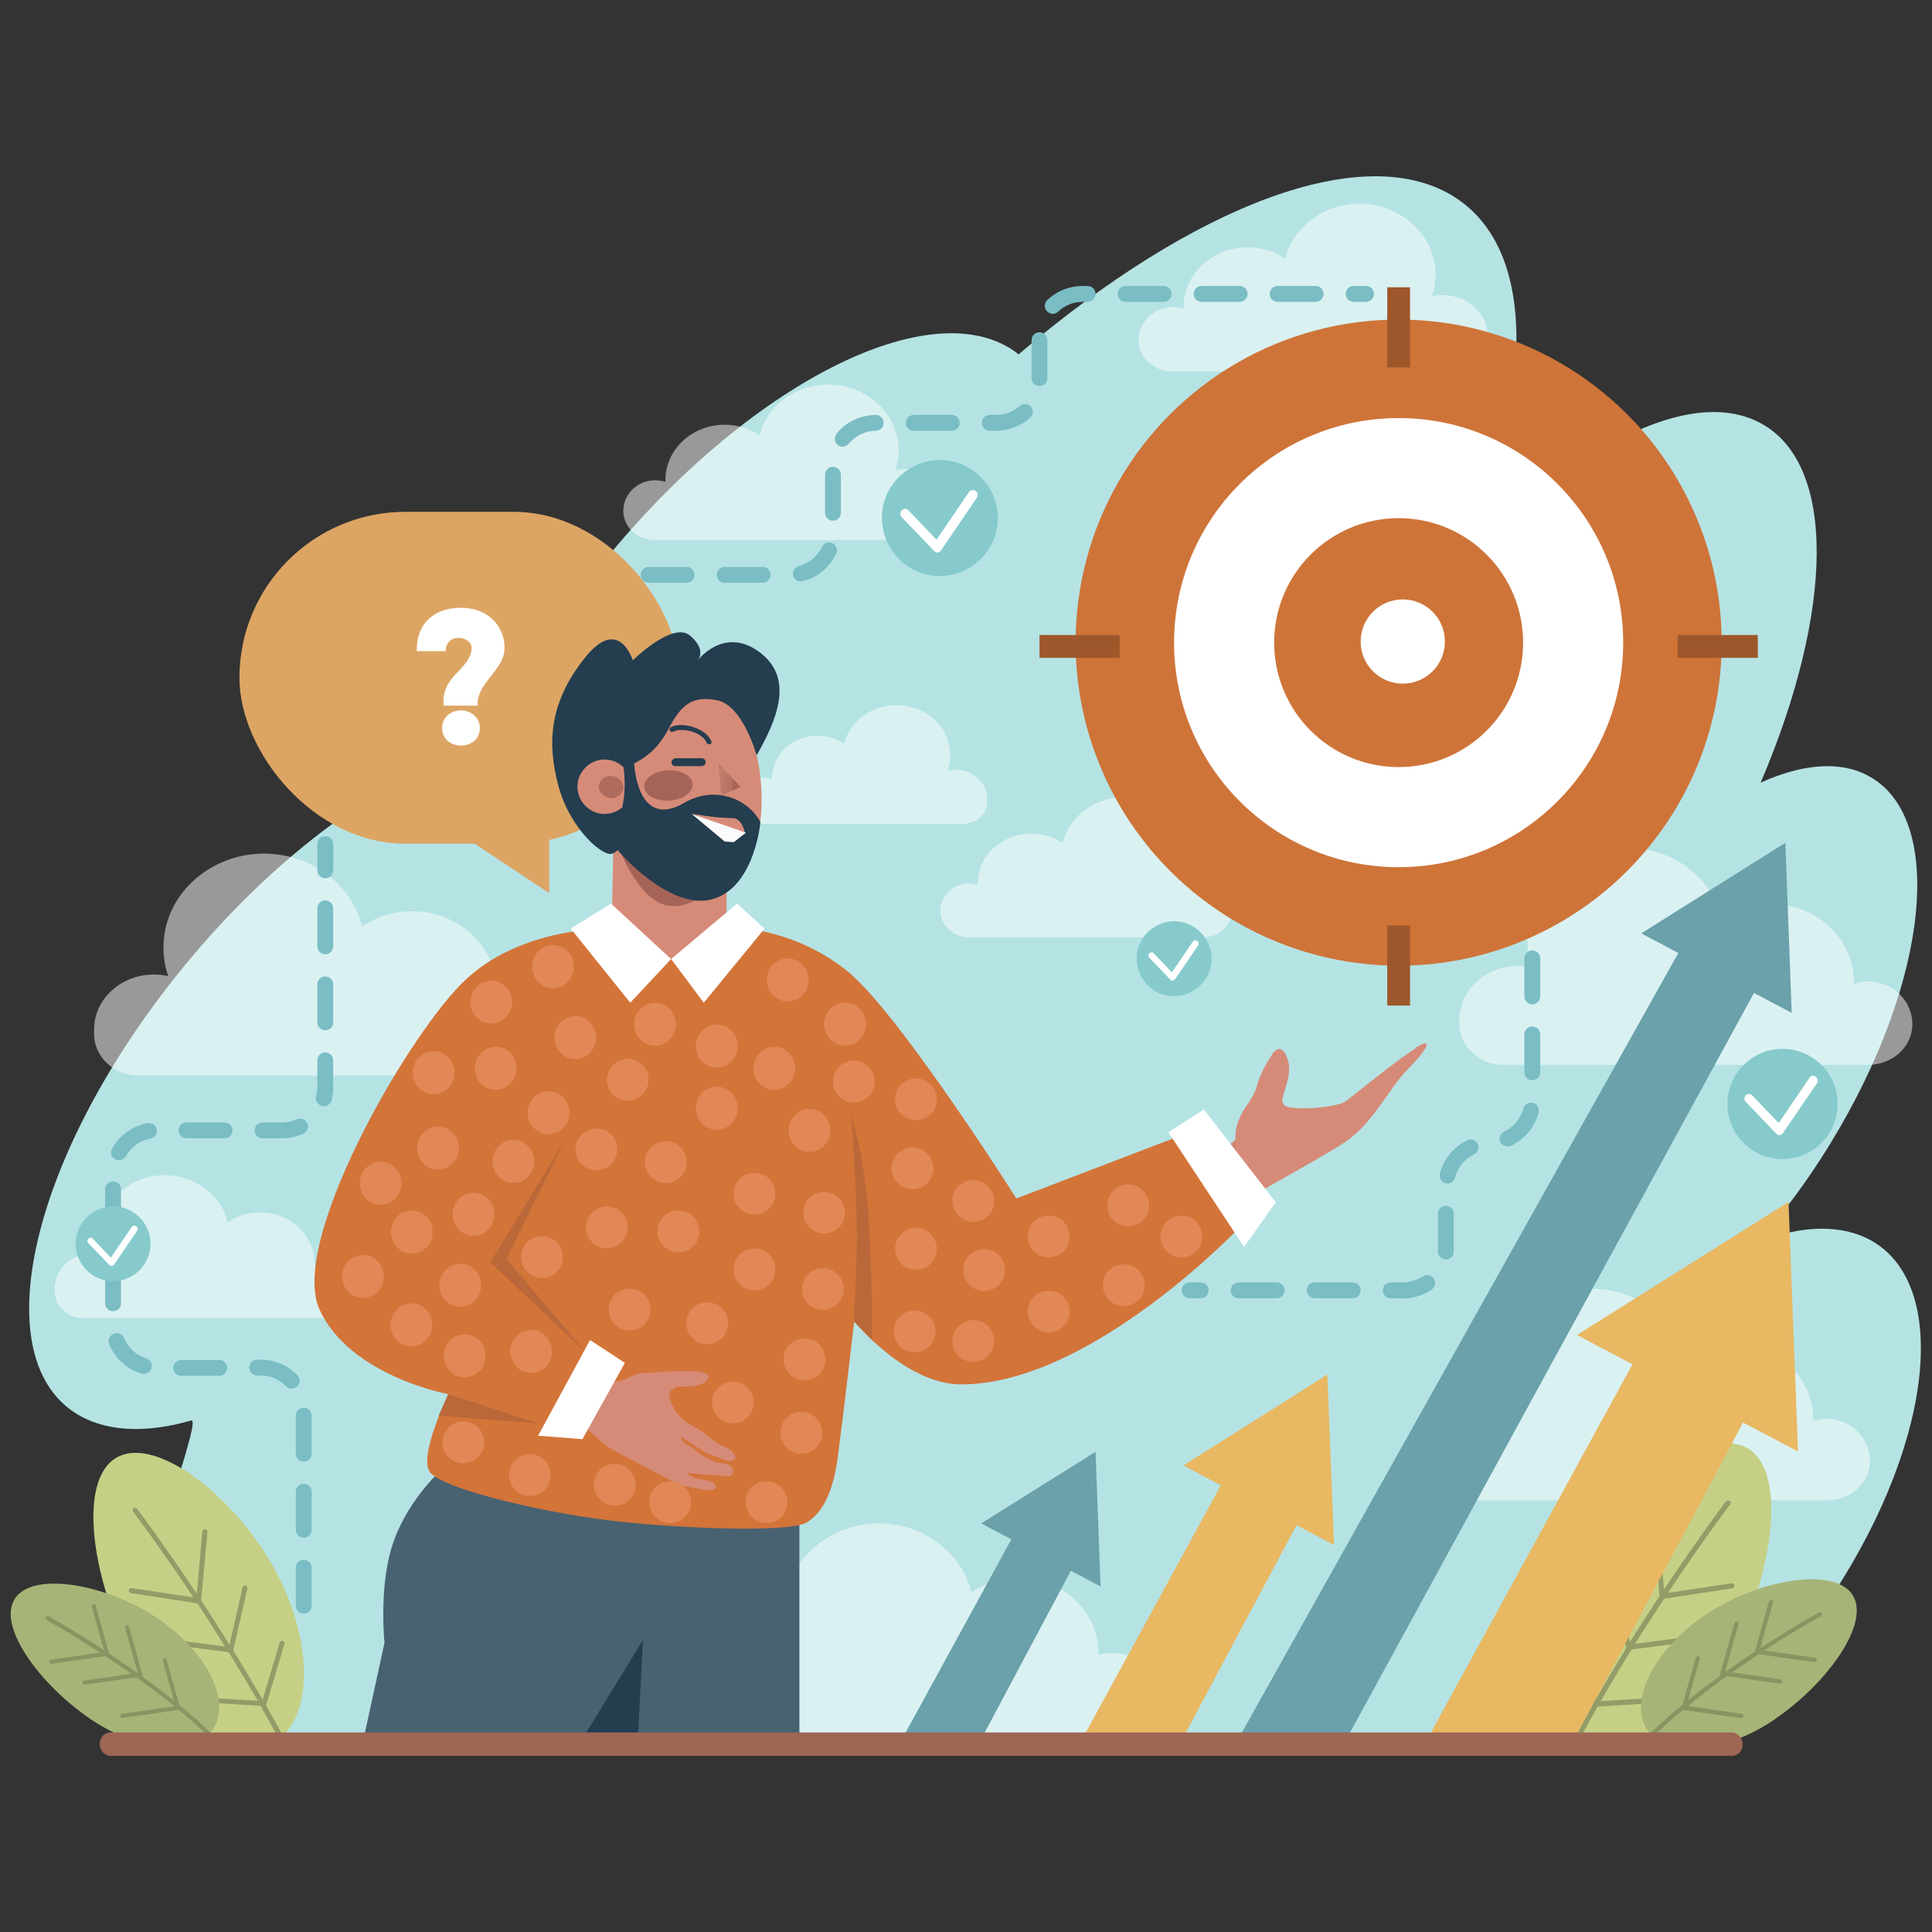 <svg xmlns="http://www.w3.org/2000/svg" xmlns:xlink="http://www.w3.org/1999/xlink" id="Calque_1" version="1.1" viewBox="0 0 610 610"><rect x="0" y="0" width="610" height="610" fill="#333333" stroke="none"/><defs><style> .st0 { fill: #793f39; } .st1 { fill: #7c423b; } .st2 { fill: #9e6654; } .st3 { fill: #854c42; } .st4 { fill: #8b5246; } .st5 { fill: #7f453d; } .st6 { opacity: .1; } .st7 { fill: #ba6839; } .st8 { opacity: .7; } .st9 { fill: #996050; } .st10 { fill: #9a6151; } .st11 { fill: #d37439; } .st12 { fill: #945a4c; } .st13 { fill: #fff; } .st14 { fill: #864d43; } .st15 { opacity: .7; } .st16 { fill: #844a41; } .st17 { fill: #e88f62; } .st18 { opacity: .4; } .st19 { fill: #8e5548; } .st20 { fill: none; } .st21 { fill: #874e43; } .st22 { fill: #486271; } .st23 { fill: #9c6352; } .st24 { fill: #975d4e; } .st25 { fill: #7e865a; } .st26 { fill: #895044; } .st27 { fill: #965c4d; } .st28 { fill: #86cacc; } .st29 { fill: #9e572b; } .st30 { fill: #fbfbfb; } .st31 { fill: #ce7439; } .st32 { fill: #7b413a; } .st33 { fill: #91584a; } .st34 { fill: #7abdc4; } .st35 { fill: #8f5649; } .st36 { opacity: .5; } .st37 { fill: #80463e; } .st38 { fill: #243d4f; } .st39 { fill: #7d433c; } .st40 { fill: #9b6251; } .st41 { fill: #884f44; } .st42 { fill: #81483f; } .st43 { fill: #995f4f; } .st44 { fill: #6aa1aa; } .st45 { fill: #9d6452; } .st46 { fill: #824940; } .st47 { fill: #e8b863; } .st48 { fill: #d68b78; } .st49 { fill: #985e4f; } .st50 { fill: #8c5346; } .st51 { fill: #8a5145; } .st52 { fill: #844b42; } .st53 { fill: #92594b; } .st54 { fill: #9e6553; } .st55 { fill: #c5d086; } .st56 { fill: #773d38; } .st57 { fill: #955b4d; } .st58 { fill: #8d5447; } .st59 { fill: #763d37; } .st60 { fill: #9f6654; } .st61 { fill: #7e443c; } .st62 { fill: #9e6554; } .st63 { clip-path: url(#clippath); } .st64 { opacity: .5; } .st65 { fill: #905749; } .st66 { fill: #a6b477; } .st67 { fill: #80473f; } .st68 { fill: #93594b; } .st69 { fill: #dda564; } .st70 { opacity: .7; } .st71 { fill: #b5e3e4; } .st72 { fill: #783e39; } </style><clipPath id="clippath"><polygon class="st20" points="226.9 241.1 233.9 248.5 227.7 251.1 226.9 241.1"></polygon></clipPath></defs><path class="st71" d="M576,507.6c-11,16-23.5,29.4-36.2,40.4h-85c0,0-.1-.6-.2-.9-.4.3-.7.5-1.1.8,0,0-.1,0-.2,0H35.8c.4-28,28.9-100.6,24.6-99.4-14.7,4.2-27.6,3.6-37-2.6-27.7-18.5-13.6-79.7,31.3-136.6,31.6-40,70.1-67.3,99.8-73.5,7.7-17.9,19.1-37.1,33.9-55.7,45-56.9,103.8-88.1,131.5-69.5.6.4,1.2.9,1.7,1.3,55.1-47.1,109.8-68.4,138.4-49.2,25.5,17.1,24.2,62.3,1.2,116.4,35.1-37.8,72.1-57.2,94.3-45.7,24.6,12.7,23.5,59.6.4,113.7,12.9-5.8,24.7-7,33.7-2.3,24.9,12.9,19.7,64.9-11.6,116.1-7,11.5-14.8,22-22.9,31.2,13.9-5.3,26.6-5.7,36.1-.2,25.3,14.8,18.5,66.6-15.3,115.7Z"></path><g class="st64"><path class="st13" d="M579.3,448.2c-2.4-.4-4.7-.2-6.8.5,0-.2,0-.4,0-.7,0-13.1-11.4-23.8-25.5-23.8-5.6,0-10.8,1.7-15,4.6-3.3-13.2-16.5-22.9-31.9-21.8-14.4,1-26.2,11.7-27.7,25.1-.5,4.1,0,8.1,1.2,11.7-1.4-.3-2.9-.5-4.4-.5-9.8,0-17.9,7.4-17.9,16.5h0s0,1.3,0,1.3c0,6.9,6,12.6,13.5,12.6h112.1c7.4,0,13.5-5.5,13.5-12.5h0c0-6.2-4.6-11.8-11.1-12.9Z"></path></g><g><path class="st55" d="M547.5,520.4c-12.4,23.8-33.2,37.5-46.5,30.6-.9-.4-1.7-1-2.4-1.6-.4-.3-.9-.7-1.3-1.1-9.7-9.3-9.2-31.6,1.9-53,12.4-23.8,38.8-45.2,52.1-38.3,13.3,6.9,8.5,39.6-3.8,63.4Z"></path><g class="st15"><path class="st25" d="M546.1,475.2c-.2.3-8.6,11.4-19.6,27.9-.4.6-.8,1.2-1.2,1.9-2.9,4.4-6,9.1-9.1,14.1-.4.6-.8,1.2-1.1,1.8-3.2,5.1-6.4,10.5-9.6,16.1-.3.6-.7,1.1-1,1.7-2,3.5-4,7.1-5.9,10.7-.4-.3-.9-.7-1.3-1.1,1.8-3.3,3.6-6.6,5.5-9.9.4-.7.8-1.3,1.1-2,3.2-5.5,6.4-10.9,9.6-16.1.4-.7.8-1.3,1.2-2,3.2-5.1,6.3-9.9,9.3-14.4.5-.7,1-1.5,1.5-2.2,10.9-16.3,19.1-27.3,19.4-27.6.3-.4.8-.4,1.2-.2.4.3.4.8.2,1.2Z"></path><path class="st25" d="M524.1,505.1l-2.2-23.6c0-.5.3-.9.7-.9.4,0,.9.3.9.7l2,21.8,21.2-3.2c.4,0,.9.2.9.7,0,.4-.2.9-.7.9l-23,3.5Z"></path><path class="st25" d="M513.6,521.1l-4.8-21c-.1-.4.2-.9.6-1,.4-.1.9.2,1,.6l4.4,19.5,25.5-3.3c.4,0,.9.3.9.7,0,.5-.3.9-.7.9l-27,3.5Z"></path><path class="st25" d="M502.8,538.8l-6.1-20.4c-.1-.4.1-.9.6-1,.4-.1.9.1,1,.6l5.7,19.2,25.7-1.6c.5,0,.8.3.9.8s-.3.8-.8.9l-27,1.6Z"></path></g><path class="st66" d="M560.6,542.7c-16.1,11-34.2,12.6-40.4,3.6-6.2-9,1.9-25.3,18-36.3,16.1-11,40.5-15.6,46.6-6.6s-8.1,28.3-24.3,39.3Z"></path><g class="st70"><path class="st25" d="M521.9,548.3c2.4-2.3,4.9-4.6,7.5-6.8.5-.4,1.1-.9,1.6-1.3,2.9-2.4,5.9-4.7,8.8-7,.6-.5,1.2-.9,1.9-1.4,4.7-3.5,9.4-6.7,13.7-9.6.6-.4,1.1-.8,1.7-1.1,10.1-6.6,17.6-10.7,17.8-10.8.3-.2.4-.6.3-.9-.2-.3-.6-.4-.9-.3-.2.1-8,4.4-18.4,11.2-.6.4-1.1.7-1.7,1.1-4.4,2.9-9.3,6.3-14.2,10-.5.4-1,.7-1.5,1.1-3.1,2.3-6.2,4.8-9.2,7.3-.5.4-.9.8-1.4,1.2-2.3,2-4.6,4.1-6.8,6.2l.9,1Z"></path><path class="st25" d="M572.9,524.8s0,0,0,0l-19-2.7,4.6-16.4c.1-.4.5-.6.8-.5.4.1.6.5.5.8l-4.2,14.9,17.4,2.5c.4,0,.6.4.6.8,0,.3-.3.6-.7.6Z"></path><path class="st25" d="M562,531.6s0,0,0,0l-19-2.7,4.6-16.4c.1-.4.5-.6.8-.5.4.1.6.5.5.8l-4.2,14.9,17.4,2.5c.4,0,.6.4.6.8,0,.3-.3.6-.7.6Z"></path><path class="st25" d="M549.8,542.5s0,0,0,0l-19-2.7,4.6-16.4c.1-.4.5-.6.8-.5.4.1.6.5.5.8l-4.2,14.9,17.4,2.5c.4,0,.6.4.6.8,0,.3-.3.6-.7.6Z"></path></g></g><g class="st64"><path class="st13" d="M368.3,97.1c1.9-.3,3.7-.2,5.4.4,0-.2,0-.4,0-.5,0-10.4,9-18.9,20.2-18.9,4.5,0,8.6,1.3,11.9,3.6,2.6-10.5,13.1-18.2,25.3-17.3,11.4.8,20.8,9.3,22,19.9.4,3.3,0,6.4-1,9.3,1.1-.3,2.3-.4,3.5-.4,7.8,0,14.2,5.9,14.2,13.1h0s0,1,0,1c0,5.5-4.8,10-10.7,10h-88.9c-5.9,0-10.7-4.4-10.7-9.9h0c0-4.9,3.6-9.3,8.8-10.2Z"></path></g><g class="st64"><path class="st13" d="M103.9,399.1c-1.6-.3-3.2-.1-4.6.3,0-.2,0-.3,0-.5,0-8.9-7.7-16.1-17.2-16.1-3.8,0-7.3,1.1-10.2,3.1-2.2-8.9-11.1-15.5-21.5-14.8-9.7.7-17.7,7.9-18.8,17-.3,2.8,0,5.5.8,7.9-1-.2-2-.4-3-.4-6.6,0-12.1,5-12.1,11.2h0s0,.9,0,.9c0,4.7,4.1,8.5,9.1,8.5h75.8c5,0,9.1-3.7,9.1-8.4h0c0-4.2-3.1-7.9-7.5-8.7Z"></path></g><g class="st64"><path class="st13" d="M163.9,312.9c-2.5-.4-4.9-.2-7.1.5,0-.2,0-.5,0-.7,0-13.8-12-25-26.7-25-5.9,0-11.3,1.8-15.8,4.8-3.4-13.9-17.3-24-33.4-22.9-15.1,1.1-27.5,12.2-29.1,26.3-.5,4.3,0,8.5,1.3,12.3-1.5-.4-3-.5-4.6-.5-10.3,0-18.8,7.8-18.8,17.3h0s0,1.4,0,1.4c0,7.3,6.3,13.2,14.1,13.2h117.6c7.8,0,14.1-5.8,14.1-13.1h0c0-6.5-4.8-12.3-11.7-13.5Z"></path></g><g class="st64"><path class="st13" d="M353.5,522.1c-2.4-.4-4.6-.2-6.7.4,0-.2,0-.4,0-.7,0-13-11.3-23.6-25.2-23.6-5.6,0-10.7,1.7-14.9,4.5-3.2-13.1-16.3-22.7-31.5-21.6-14.2,1-25.9,11.5-27.4,24.8-.5,4.1,0,8,1.2,11.6-1.4-.3-2.9-.5-4.4-.5-9.7,0-17.7,7.3-17.7,16.3h0s0,1.3,0,1.3c0,6.9,6,12.4,13.3,12.5h110.9c7.4,0,13.3-5.5,13.3-12.4h0c0-6.1-4.5-11.6-11-12.7Z"></path></g><g class="st64"><path class="st13" d="M592.3,310.1c-2.5-.4-4.8-.2-7,.5,0-.2,0-.5,0-.7,0-13.5-11.7-24.5-26.2-24.5-5.8,0-11.1,1.7-15.4,4.7-3.4-13.6-16.9-23.6-32.8-22.4-14.8,1-26.9,12-28.5,25.8-.5,4.2,0,8.3,1.3,12-1.5-.3-3-.5-4.5-.5-10.1,0-18.4,7.6-18.4,17h0s0,1.3,0,1.3c0,7.1,6.2,12.9,13.8,12.9h115.3c7.6,0,13.9-5.7,13.9-12.8h0c0-6.4-4.7-12.1-11.4-13.2Z"></path></g><g class="st64"><path class="st13" d="M205.1,151.8c1.8-.3,3.4-.1,5,.3,0-.2,0-.3,0-.5,0-9.7,8.4-17.5,18.7-17.5,4.1,0,7.9,1.2,11,3.4,2.4-9.7,12.1-16.8,23.4-16,10.6.7,19.2,8.6,20.4,18.4.4,3,0,5.9-.9,8.6,1-.2,2.1-.4,3.2-.4,7.2,0,13.1,5.4,13.1,12.1h0s0,1,0,1c0,5.1-4.4,9.2-9.9,9.3h-82.4c-5.5,0-9.9-4.1-9.9-9.2h0c0-4.6,3.4-8.6,8.2-9.5Z"></path></g><g class="st64"><path class="st13" d="M304.2,279.1c1.6-.3,3.1-.1,4.5.3,0-.1,0-.3,0-.4,0-8.7,7.5-15.8,16.9-15.8,3.7,0,7.2,1.1,9.9,3,2.2-8.8,10.9-15.2,21.1-14.4,9.5.7,17.3,7.7,18.4,16.6.3,2.7,0,5.3-.8,7.7.9-.2,1.9-.3,2.9-.3,6.5,0,11.8,4.9,11.8,10.9h0s0,.9,0,.9c0,4.6-4,8.3-8.9,8.3h-74.2c-4.9,0-8.9-3.7-8.9-8.3h0c0-4.1,3-7.8,7.4-8.5Z"></path></g><g class="st64"><path class="st13" d="M240,245.7c1.3-.2,2.6-.1,3.8.3,0-.1,0-.2,0-.4,0-7.4,6.4-13.3,14.3-13.3,3.1,0,6.1.9,8.4,2.6,1.8-7.4,9.2-12.8,17.9-12.2,8.1.6,14.7,6.5,15.5,14,.3,2.3,0,4.5-.7,6.6.8-.2,1.6-.3,2.5-.3,5.5,0,10,4.1,10,9.3h0s0,.7,0,.7c0,3.9-3.4,7-7.5,7.1h-62.8c-4.2,0-7.5-3.1-7.5-7h0c0-3.5,2.6-6.6,6.2-7.2Z"></path></g><g><path class="st55" d="M40.9,521.1c11.9,23,32,36.2,44.9,29.5.8-.4,1.6-.9,2.4-1.5.4-.3.8-.7,1.2-1.1,9.3-9,8.8-30.5-1.9-51.1-11.9-23-37.4-43.6-50.3-36.9-12.9,6.7-8.2,38.1,3.7,61.1Z"></path><g class="st15"><path class="st25" d="M42.2,477.5c.2.3,8.3,11,18.9,26.9.4.6.8,1.2,1.2,1.8,2.8,4.2,5.7,8.8,8.7,13.6.4.6.7,1.2,1.1,1.7,3.1,5,6.2,10.2,9.3,15.5.3.5.6,1.1.9,1.6,1.9,3.4,3.8,6.8,5.7,10.3.4-.3.8-.7,1.2-1.1-1.7-3.2-3.5-6.4-5.3-9.5-.4-.6-.7-1.3-1.1-1.9-3.1-5.3-6.2-10.6-9.3-15.5-.4-.6-.8-1.3-1.2-1.9-3.1-4.9-6.1-9.6-8.9-13.9-.5-.7-.9-1.4-1.4-2.1-10.5-15.7-18.4-26.3-18.7-26.6-.3-.3-.8-.4-1.1-.2-.3.3-.4.8-.2,1.1Z"></path><path class="st25" d="M63.4,506.4l2.1-22.7c0-.4-.3-.8-.7-.9-.4,0-.8.3-.9.7l-1.9,21-20.5-3.1c-.4,0-.8.2-.9.7,0,.4.2.8.7.9l22.1,3.4Z"></path><path class="st25" d="M73.5,521.7l4.6-20.2c0-.4-.2-.9-.6-.9-.4,0-.9.2-.9.6l-4.3,18.8-24.6-3.1c-.4,0-.8.3-.9.7,0,.4.3.8.7.9l26,3.3Z"></path><path class="st25" d="M83.9,538.8l5.9-19.7c.1-.4-.1-.9-.5-1-.4-.1-.9.1-1,.5l-5.5,18.5-24.8-1.5c-.4,0-.8.3-.8.7,0,.4.3.8.7.8l26.1,1.6Z"></path></g><path class="st66" d="M28.3,542.6c15.6,10.6,33,12.2,38.9,3.4,6-8.7-1.8-24.4-17.4-35-15.6-10.6-39-15.1-45-6.4-6,8.7,7.9,27.3,23.4,37.9Z"></path><g class="st70"><path class="st25" d="M65.6,548c-2.3-2.2-4.7-4.4-7.2-6.5-.5-.4-1-.9-1.5-1.3-2.8-2.3-5.7-4.6-8.5-6.7-.6-.4-1.2-.9-1.8-1.3-4.6-3.4-9.1-6.5-13.2-9.2-.6-.4-1.1-.7-1.6-1.1-9.7-6.3-16.9-10.3-17.1-10.4-.3-.2-.4-.6-.3-.9.2-.3.6-.4.9-.3.2.1,7.7,4.2,17.7,10.8.5.4,1.1.7,1.6,1.1,4.3,2.8,8.9,6.1,13.7,9.6.5.4.9.7,1.4,1.1,3,2.3,6,4.6,8.9,7.1.4.4.9.8,1.3,1.1,2.3,1.9,4.5,3.9,6.6,6l-.9.9Z"></path><path class="st25" d="M16.3,525.3s0,0,0,0l18.3-2.6-4.4-15.8c0-.3-.5-.5-.8-.4-.3,0-.5.5-.4.8l4,14.3-16.8,2.4c-.4,0-.6.4-.6.7,0,.3.3.6.6.6Z"></path><path class="st25" d="M26.8,531.9s0,0,0,0l18.3-2.6-4.4-15.8c0-.3-.5-.5-.8-.4-.3,0-.5.5-.4.8l4,14.3-16.8,2.4c-.4,0-.6.4-.6.7,0,.3.3.6.6.6Z"></path><path class="st25" d="M38.7,542.4s0,0,0,0l18.3-2.6-4.4-15.8c0-.3-.5-.5-.8-.4-.3,0-.5.5-.4.8l4,14.3-16.8,2.4c-.4,0-.6.4-.6.7,0,.3.3.6.6.6Z"></path></g></g><g><polygon class="st44" points="565.7 319.8 563.7 266.1 518.2 294.7 565.7 319.8"></polygon><polygon class="st44" points="535 291.3 529.9 300.9 390.1 550.6 424.3 550.6 553.8 313.5 558.8 303.9 535 291.3"></polygon></g><g><polygon class="st47" points="421.2 487.8 419.1 434 373.6 462.7 421.2 487.8"></polygon><polygon class="st47" points="341.3 549.8 372.5 550.6 409.6 481.1 409.4 481.3 414.3 471.8 390.4 459.2 385.3 468.8 385.7 468.5 341.3 549.8"></polygon></g><g><polygon class="st44" points="347.5 500.9 345.9 458.4 309.8 481 347.5 500.9"></polygon><polygon class="st44" points="284.3 550 309 550.6 338.3 495.6 338.2 495.7 342.1 488.2 323.2 478.3 319.2 485.9 319.5 485.7 284.3 550"></polygon></g><g><polygon class="st47" points="567.7 458.3 564.7 379.5 497.9 421.5 567.7 458.3"></polygon><polygon class="st47" points="450.6 549.2 496.4 550.4 550.7 448.5 550.4 448.7 557.7 434.8 522.6 416.4 515.2 430.5 515.8 430.1 450.6 549.2"></polygon></g><g><circle class="st31" cx="441.6" cy="202.9" r="102"></circle><circle class="st13" cx="441.6" cy="202.9" r="70.9"></circle><circle class="st31" cx="441.6" cy="202.9" r="39.3"></circle><g><rect class="st29" x="438" y="90.7" width="7.2" height="25.3"></rect><rect class="st29" x="438" y="292.2" width="7.2" height="25.3"></rect></g><g><rect class="st29" x="529.7" y="200.5" width="25.3" height="7.2"></rect><rect class="st29" x="328.2" y="200.5" width="25.3" height="7.2"></rect></g><circle class="st13" cx="443" cy="202.4" r="13.3" transform="translate(-.8 1.7) rotate(-.2)"></circle></g><g><path class="st28" d="M315,165.1c-.9,10.1-9.8,17.5-19.8,16.7s-17.5-9.8-16.7-19.8,9.8-17.5,19.8-16.7c10.1.9,17.5,9.8,16.7,19.8Z"></path><path class="st13" d="M295.9,174.4c-.4,0-.7-.2-1-.5l-10.2-10.6c-.6-.6-.6-1.6,0-2.2.3-.3.8-.5,1.2-.4.4,0,.7.2,1,.5l8.8,9.2,10.2-15c.3-.5.9-.7,1.4-.7.3,0,.5.1.7.3.7.5.9,1.4.4,2.2l-11.3,16.6c-.3.4-.7.6-1.2.7,0,0-.2,0-.3,0Z"></path></g><g><path class="st28" d="M382.5,303.7c-.6,6.5-6.3,11.3-12.8,10.8s-11.3-6.3-10.8-12.8c.6-6.5,6.3-11.3,12.8-10.8,6.5.6,11.3,6.3,10.8,12.8Z"></path><path class="st13" d="M370.1,309.6c-.2,0-.5-.1-.6-.3l-6.6-6.9c-.4-.4-.4-1,0-1.4.2-.2.5-.3.8-.3.2,0,.5.1.6.3l5.7,6,6.6-9.7c.2-.3.6-.5.9-.4.2,0,.3,0,.5.2.5.3.6.9.3,1.4l-7.3,10.7c-.2.2-.4.4-.7.4,0,0-.1,0-.2,0Z"></path></g><g><circle class="st28" cx="562.7" cy="348.1" r="17.4" transform="translate(-92 443.6) rotate(-40)"></circle><path class="st13" d="M561.8,358.4c-.4,0-.7-.2-.9-.4l-9.7-10.1c-.6-.6-.5-1.5,0-2.1.3-.3.7-.4,1.1-.4.3,0,.7.2.9.4l8.4,8.8,9.7-14.3c.3-.5.8-.7,1.3-.6.2,0,.5.1.7.3.7.5.8,1.4.4,2l-10.8,15.8c-.3.4-.7.6-1.1.6,0,0-.2,0-.2,0Z"></path></g><g><rect class="st69" x="75.6" y="161.7" width="139" height="104.8" rx="52.4" ry="52.4" transform="translate(290.2 428.1) rotate(180)"></rect><polygon class="st69" points="173.4 265 173.4 282 147.8 265 173.4 265"></polygon><path class="st13" d="M148.9,204.8c.1-2.2-2.1-3.4-4.1-3.4-2.1,0-4.1,1.3-4.1,4.2h-9.1c-.2-9.2,6-13.6,13.5-13.7,8.8-.2,14.2,5.6,14.2,12.7s-8.9,10.9-8.5,18.2h-10.7c-1-9.6,8.3-11.1,8.8-18ZM139.6,229.9c0-3.4,2.7-5.6,5.9-5.6s6,2.2,6,5.6-2.7,5.5-6,5.5-5.9-2.2-5.9-5.5Z"></path></g><g><g><path class="st48" d="M447.1,330.9c-5.8,3.6-19.7,14.9-22.3,16.9-.1,0-.2.2-.4.2,0,0,0,0,0,0-3.4,1.8-17.3,2.8-19,.9-.4-.5-.7-1.3-.4-2.2t0,0c.5-2.7,2.6-7.1,1.9-10.8-.9-4.6-3.1-6.3-5.3-2.9-2.2,3.3-4,7-4.6,9.4-.6,2.5-2.3,5.2-3.9,7.4-1.5,2.2-3.3,6.6-3,8.9,0,.5,0,1.1-.3,1.4h0c-1.2,1.2-3.7,2.5-9,4.6-.5.2-1.1.4-1.9.7-8.4,2.9-27.7,8.4-27.7,8.4l9.6,22.8s54.5-29.7,63.9-36c9.3-6.4,13.4-16.5,19.8-23,6.4-6.5,8.3-10.4,2.5-6.8Z"></path><g class="st6"><path class="st59" d="M390.1,360.3c-.9,1.5-3.7,2.5-9,4.5-.5.2-1.2.4-1.9.7,4.1,1.7,11.1,2.6,10.9-5.2Z"></path></g></g><polygon class="st48" points="193.7 264.3 193.1 295.3 214.1 308.7 229.4 292.1 229.4 274.2 193.7 264.3"></polygon><path class="st22" d="M252.4,480.8v68.2H114.8l6.6-30.3s-2-19,3.1-32.6c5-13.6,15.5-22.6,15.5-22.6l112.5,17.4Z"></path><polygon class="st38" points="203 517.8 183.9 549 201.4 549 203 517.8"></polygon><path class="st11" d="M269.7,417.2s16.2,19.9,33.7,19.9c41.1.1,88.4-50,88.4-50l-21-27.8-49.9,19.1s-37.2-58.8-53.4-71.8c-16.2-13-33.2-13.4-33.2-13.4l-22.3,9.6-18.5-9.6s-29.6-1.2-48,17.6c-18.4,18.8-54.2,81.8-44.6,102.7,9.6,21,40.7,26.7,40.7,26.7,0,0-9.3,19-6,24.4,3.3,5.4,37.7,13.7,62.7,16.1s51.8,2.8,56.4,0c4.6-2.8,8.2-8.7,9.8-20.5s5.2-43,5.2-43Z"></path><path class="st7" d="M268.8,351.8s2.2,31.1,1.7,43.5c-.4,12.5-.9,21.9-.9,21.9l5.7,5.9s.2-21.5-1.1-39.8c-1.3-18.4-5.5-31.5-5.5-31.5Z"></path><polygon class="st7" points="178.2 360.3 154.8 398.6 185 427 159.9 397.5 178.2 360.3"></polygon><polygon class="st7" points="141.5 440.2 169.9 449.4 138.5 447 141.5 440.2"></polygon><polygon class="st13" points="232.7 285.3 241.4 293.2 222.2 316.6 211.9 302.8 232.7 285.3"></polygon><polygon class="st13" points="199 316.6 211.9 302.8 192.9 285.3 180.2 293.2 199 316.6"></polygon><polygon class="st13" points="368.9 357.5 392.8 393.7 402.8 379.6 380.1 350.3 368.9 357.5"></polygon><g><g class="st36"><path class="st59" d="M219.7,284.3c-7.6,3.5-15.1,3.4-23.5-14.5-8.4-17.9,23.5,14.5,23.5,14.5Z"></path></g><path class="st48" d="M195.3,226c-9.8,12.7-7,37.3,5.9,47.2,12.8,9.9,23.7,14.1,33.5,1.3,9.8-12.7,6.7-45.4-6.1-55.3-12.8-9.9-23.5-6-33.2,6.8Z"></path><path class="st38" d="M238.9,238.5c6.1-10.8,12.2-24.2.9-32.6-11.3-8.4-19.6,2.7-19.6,2.7,0,0,3.2-3.2-2.3-7.9-5.5-4.7-18.1,7.8-18.1,7.8,0,0-4.4-14.5-15.3-.6-10.9,13.8-11.9,26.4-8.2,40.2,3.7,13.8,14.3,22.7,17.1,21.4,9.1-4.1-2.3-24.7,3.5-27,5.8-2.3,10.4-5.2,14.2-12.4,3.8-7.2,7.1-10.6,15.3-9,8.2,1.6,12.5,17.4,12.5,17.4Z"></path><path class="st48" d="M184.1,243.2c-2.9,3.7-2.2,9.1,1.6,12,3.7,2.9,9.1,2.2,12-1.6,2.9-3.7,2.2-9.1-1.6-12-3.7-2.9-9.1-2.2-12,1.6Z"></path><path class="st38" d="M240,259.4c-3.7-6.9-14-11.7-24-5.9-10,5.9-14.9-1.4-15.8-12.6-.8-11.2-4.1-4.9-3.3,1.5.8,6.4,0,10.4-.5,12.8-.6,2.4-5.3,8.6-1.4,13.2s18.9,19.8,31.2,15.1c12.3-4.7,13.9-24.1,13.9-24.1Z"></path><g class="st36"><path class="st59" d="M203.4,248.4c.1,2.7,3.7,4.6,7.9,4.4,4.2-.2,7.5-2.6,7.4-5.2-.1-2.7-3.7-4.6-7.9-4.4-4.2.2-7.5,2.6-7.4,5.2Z"></path></g><g class="st36"><g class="st63"><polygon class="st59" points="232.5 241 230.9 250.4 234.2 249.8 232.5 241"></polygon><polygon class="st59" points="232.4 240.7 230.8 250.5 230.9 250.4 232.5 241 232.4 240.7"></polygon><polygon class="st56" points="232.3 240.4 230.7 250.5 230.8 250.5 232.4 240.7 232.3 240.4"></polygon><polygon class="st72" points="232.3 240.4 232.3 240.4 230.6 250.5 230.7 250.5 232.3 240.4 232.3 240.4"></polygon><polygon class="st0" points="232.3 240.4 232.2 240.3 230.5 250.5 230.6 250.5 232.3 240.4"></polygon><polygon class="st32" points="232.2 240.3 232 240.3 230.4 250.5 230.5 250.5 232.2 240.3"></polygon><polygon class="st1" points="232 240.3 231.9 240.3 230.3 250.6 230.4 250.5 232 240.3"></polygon><polygon class="st39" points="231.9 240.3 231.8 240.3 230.2 250.6 230.3 250.6 231.9 240.3"></polygon><polygon class="st61" points="231.8 240.3 231.7 240.3 230.1 250.6 230.2 250.6 231.8 240.3"></polygon><polygon class="st5" points="231.7 240.3 231.6 240.3 230 250.6 230.1 250.6 231.7 240.3"></polygon><polygon class="st37" points="231.6 240.3 231.5 240.2 229.8 250.6 230 250.6 231.6 240.3"></polygon><polygon class="st67" points="231.5 240.2 231.4 240.2 229.7 250.7 229.8 250.6 231.5 240.2"></polygon><polygon class="st42" points="231.4 240.2 231.3 240.2 229.6 250.7 229.7 250.7 231.4 240.2"></polygon><polygon class="st46" points="231.3 240.2 231.3 240.2 231.2 240.2 229.5 250.7 229.6 250.7 231.3 240.2"></polygon><polygon class="st16" points="231.1 240.3 229.4 250.7 229.5 250.7 231.2 240.2 231.1 240.3"></polygon><polygon class="st52" points="231 240.3 229.3 250.8 229.4 250.7 231.1 240.3 231 240.3"></polygon><polygon class="st3" points="230.9 240.3 229.2 250.8 229.3 250.8 231 240.3 230.9 240.3"></polygon><polygon class="st14" points="230.8 240.3 229.1 250.8 229.2 250.8 230.9 240.3 230.8 240.3"></polygon><polygon class="st21" points="230.7 240.3 229 250.8 229.1 250.8 230.8 240.3 230.7 240.3"></polygon><polygon class="st41" points="230.6 240.4 228.9 250.8 229 250.8 230.7 240.3 230.6 240.4"></polygon><polygon class="st26" points="230.5 240.4 228.8 250.9 228.9 250.8 230.6 240.4 230.5 240.4"></polygon><polygon class="st51" points="230.4 240.4 228.7 250.9 228.8 250.9 230.5 240.4 230.4 240.4"></polygon><polygon class="st4" points="230.3 240.4 228.5 250.9 228.7 250.9 230.4 240.4 230.3 240.4"></polygon><polygon class="st50" points="230.1 240.4 228.4 250.9 228.5 250.9 230.3 240.4 230.1 240.4"></polygon><polygon class="st58" points="230 240.5 228.3 250.9 228.4 250.9 230.1 240.4 230 240.5"></polygon><polygon class="st19" points="229.9 240.5 228.2 251 228.3 250.9 230 240.5 229.9 240.5"></polygon><polygon class="st35" points="229.8 240.5 228.1 251 228.2 251 229.9 240.5 229.8 240.5"></polygon><polygon class="st65" points="229.7 240.5 228 251 228.1 251 229.8 240.5 229.7 240.5"></polygon><polygon class="st33" points="229.6 240.5 227.9 251 228 251 229.7 240.5 229.6 240.5"></polygon><polygon class="st53" points="229.5 240.6 227.8 251 227.9 251 229.6 240.5 229.5 240.6"></polygon><polygon class="st68" points="229.4 240.6 227.7 250.9 227.7 251.1 227.8 251 229.5 240.6 229.4 240.6"></polygon><polygon class="st12" points="229.3 240.6 227.6 250.6 227.7 250.9 229.4 240.6 229.3 240.6"></polygon><polygon class="st57" points="229.2 240.6 227.6 250.3 227.6 250.6 229.3 240.6 229.2 240.6"></polygon><polygon class="st27" points="229.1 240.6 227.5 250 227.6 250.3 229.2 240.6 229.1 240.6"></polygon><polygon class="st24" points="229 240.7 227.5 249.8 227.5 250 229.1 240.6 229 240.7"></polygon><polygon class="st49" points="228.8 240.7 227.4 249.5 227.5 249.8 229 240.7 228.8 240.7"></polygon><polygon class="st43" points="228.7 240.7 227.4 249.2 227.4 249.5 228.8 240.7 228.7 240.7"></polygon><polygon class="st9" points="228.6 240.7 227.3 248.9 227.4 249.2 228.7 240.7 228.6 240.7"></polygon><polygon class="st10" points="228.5 240.8 227.2 248.6 227.3 248.9 228.6 240.7 228.5 240.8"></polygon><polygon class="st40" points="228.4 240.8 227.2 248.3 227.2 248.6 228.5 240.8 228.4 240.8"></polygon><polygon class="st23" points="228.3 240.8 227.1 248 227.2 248.3 228.4 240.8 228.3 240.8"></polygon><polygon class="st45" points="228.2 240.8 227.1 247.7 227.1 248 228.3 240.8 228.2 240.8"></polygon><polygon class="st54" points="228.1 240.8 227 247.4 227.1 247.7 228.2 240.8 228.1 240.8"></polygon><polygon class="st62" points="228 240.9 227 247.1 227 247.4 228.1 240.8 228 240.9"></polygon><polygon class="st60" points="227.9 240.9 226.9 246.8 227 247.1 228 240.9 227.9 240.9"></polygon><polygon class="st60" points="226.9 246.8 227.9 240.9 225.8 241.3 226.9 246.8"></polygon></g></g><path class="st38" d="M221.9,241.8c.5-.1,1-.6.9-1.2,0-.6-.5-1.2-1.2-1.2h-8.4c-.6.1-1.2.7-1.2,1.3,0,.6.5,1.2,1.2,1.2h8.4c0-.1.1-.1.2-.1Z"></path><path class="st38" d="M223.7,235c.2,0,.3,0,.5,0,.4-.2.6-.6.4-1-.8-1.9-2.9-3.5-5.6-4.4-2.7-.9-5.6-.9-7.2,0-.4.2-.5.7-.3,1.1.2.4.7.5,1.1.3,1.2-.7,3.7-.7,5.9,0,2.3.7,4,2,4.6,3.5.1.2.3.4.5.4Z"></path><path class="st48" d="M235.3,263.4s-.8-5.1-4-5.1c-5.7,0-12.9-1.4-12.9-1.4l16.9,6.4Z"></path><g class="st18"><path class="st59" d="M196.8,248.8c-.1,1.9-2,3.4-4.1,3.2-2.1-.2-3.7-1.9-3.6-3.8.1-1.9,2-3.4,4.1-3.2,2.1.2,3.7,1.9,3.6,3.8Z"></path></g><polygon class="st30" points="235.5 262.9 218.4 257 228.8 265.7 231.7 265.9 235.5 262.9"></polygon></g><path class="st48" d="M186.6,433s3.8,2.2,4.4,2.4c2.8.9,3.6,1,5.5.4,1.8-.6,4.6-2.3,6-2.3,1.4,0,13.6-.9,16.6-.5,1.6.2,3.5.2,4.3,1,.8.8-.1,2.3-2,3-1.8.7-2.9.8-3.8.8-.9,0-3.4-.2-4.2.2-.8.4-1.9,1.1-2.1,2.1-.3.9,1.3,4.8,2.7,6.3,1.4,1.5,2,2.4,3.2,3,1.2.7,4.9,2.6,5.8,3.6,1,1,3.3,2.6,4.5,3.2,1.2.6,3.6,1.3,4.5,3.2.8,2-1.9,2-2.3,1.9-.4-.2-6.2-2.3-7.1-2.8-.9-.5-7.4-4.7-7.5-4.9h0s-.2,1.1.7,1.7c.9.6,1.9,1.3,2.8,1.8.9.6,1.7,1.4,2.8,2.2,1.1.8,4.8,2.5,4.8,2.5,0,0,2,0,3.5.5.5.2.9.4,1.2.8,1.2,1.4.3,2.7-.2,2.9-.4.2-12.5-.6-13.1-.9-.7-.3-.5.7,1.9,1.6.4.2,5.8.8,6.3,2,.7,1.4-.3,1.9-2.2,1.8-2-.2-5.9-1-6.7-1.1-.8-.1-3-1-3.9-1.4-.9-.4-18.5-9.6-20.5-10.8-2.1-1.2-6.8-5.9-8-6.7-1.6-1-5.8-3.2-5.8-3.2l8-14.1Z"></path><polygon class="st13" points="186.3 423.1 169.9 453.3 183.9 454.4 197.3 430.3 186.3 423.1"></polygon><g><g class="st8"><circle class="st17" cx="146.3" cy="455.4" r="6.6"></circle></g><g class="st8"><path class="st17" d="M160.7,465.7c0,3.6,2.9,6.6,6.6,6.6s6.6-2.9,6.6-6.6-2.9-6.6-6.6-6.6-6.6,2.9-6.6,6.6Z"></path></g><g class="st8"><path class="st17" d="M164.5,396.9c0,3.6,2.9,6.6,6.6,6.6s6.6-2.9,6.6-6.6-2.9-6.6-6.6-6.6-6.6,2.9-6.6,6.6Z"></path></g><g class="st8"><path class="st17" d="M187.5,468.8c0,3.6,2.9,6.6,6.6,6.6s6.6-2.9,6.6-6.6-2.9-6.6-6.6-6.6-6.6,2.9-6.6,6.6Z"></path></g><g class="st8"><path class="st17" d="M205,474.3c0,3.6,2.9,6.6,6.6,6.6s6.6-2.9,6.6-6.6-2.9-6.6-6.6-6.6-6.6,2.9-6.6,6.6Z"></path></g><g class="st8"><path class="st17" d="M235.4,474.3c0,3.6,2.9,6.6,6.6,6.6s6.6-2.9,6.6-6.6-2.9-6.6-6.6-6.6-6.6,2.9-6.6,6.6Z"></path></g><g class="st8"><path class="st17" d="M246.4,452.4c0,3.6,2.9,6.6,6.6,6.6s6.6-2.9,6.6-6.6-2.9-6.6-6.6-6.6-6.6,2.9-6.6,6.6Z"></path></g><g class="st8"><path class="st17" d="M192.2,413.5c0,3.6,2.9,6.6,6.6,6.6s6.6-2.9,6.6-6.6-2.9-6.6-6.6-6.6-6.6,2.9-6.6,6.6Z"></path></g><g class="st8"><circle class="st17" cx="254" cy="429.2" r="6.6"></circle></g><g class="st8"><circle class="st17" cx="191.6" cy="387.5" r="6.6"></circle></g><g class="st8"><circle class="st17" cx="289.2" cy="394.3" r="6.6"></circle></g><g class="st8"><circle class="st17" cx="231.4" cy="442.8" r="6.6"></circle></g><g class="st8"><path class="st17" d="M216.7,417.8c0,3.6,2.9,6.6,6.6,6.6s6.6-2.9,6.6-6.6-2.9-6.6-6.6-6.6-6.6,2.9-6.6,6.6Z"></path></g><g class="st8"><path class="st17" d="M300.7,423.4c0,3.6,2.9,6.6,6.6,6.6s6.6-2.9,6.6-6.6-2.9-6.6-6.6-6.6-6.6,2.9-6.6,6.6Z"></path></g><g class="st8"><path class="st17" d="M282.2,420.4c0,3.6,2.9,6.6,6.6,6.6s6.6-2.9,6.6-6.6-2.9-6.6-6.6-6.6-6.6,2.9-6.6,6.6Z"></path></g><g class="st8"><circle class="st17" cx="259.8" cy="407" r="6.6"></circle></g><g class="st8"><path class="st17" d="M304.1,401c0,3.6,2.9,6.6,6.6,6.6s6.6-2.9,6.6-6.6-2.9-6.6-6.6-6.6-6.6,2.9-6.6,6.6Z"></path></g><g class="st8"><circle class="st17" cx="288.1" cy="368.9" r="6.6"></circle></g><g class="st8"><path class="st17" d="M300.7,379.2c0,3.6,2.9,6.6,6.6,6.6s6.6-2.9,6.6-6.6-2.9-6.6-6.6-6.6-6.6,2.9-6.6,6.6Z"></path></g><g class="st8"><path class="st17" d="M324.5,414.1c0,3.6,2.9,6.6,6.6,6.6s6.6-2.9,6.6-6.6-2.9-6.6-6.6-6.6-6.6,2.9-6.6,6.6Z"></path></g><g class="st8"><path class="st17" d="M324.5,390.4c0,3.6,2.9,6.6,6.6,6.6s6.6-2.9,6.6-6.6-2.9-6.6-6.6-6.6-6.6,2.9-6.6,6.6Z"></path></g><g class="st8"><path class="st17" d="M348.2,405.8c0,3.6,2.9,6.6,6.6,6.6s6.6-2.9,6.6-6.6-2.9-6.6-6.6-6.6-6.6,2.9-6.6,6.6Z"></path></g><g class="st8"><path class="st17" d="M366.4,390.4c0,3.6,2.9,6.6,6.6,6.6s6.6-2.9,6.6-6.6-2.9-6.6-6.6-6.6-6.6,2.9-6.6,6.6Z"></path></g><g class="st8"><path class="st17" d="M349.6,380.6c0,3.6,2.9,6.6,6.6,6.6s6.6-2.9,6.6-6.6-2.9-6.6-6.6-6.6-6.6,2.9-6.6,6.6Z"></path></g><g class="st8"><path class="st17" d="M282.6,347.1c0,3.6,2.9,6.6,6.6,6.6s6.6-2.9,6.6-6.6-2.9-6.6-6.6-6.6-6.6,2.9-6.6,6.6Z"></path></g><g class="st8"><path class="st17" d="M263,341.5c0,3.6,2.9,6.6,6.6,6.6s6.6-2.9,6.6-6.6-2.9-6.6-6.6-6.6-6.6,2.9-6.6,6.6Z"></path></g><g class="st8"><ellipse class="st17" cx="266.8" cy="323.4" rx="6.6" ry="6.8"></ellipse></g><g class="st8"><ellipse class="st17" cx="248.7" cy="309.4" rx="6.6" ry="6.8"></ellipse></g><g class="st8"><ellipse class="st17" cx="255.6" cy="356.9" rx="6.6" ry="6.8"></ellipse></g><g class="st8"><ellipse class="st17" cx="244.5" cy="337.3" rx="6.6" ry="6.8"></ellipse></g><g class="st8"><path class="st17" d="M219.7,330.3c0,3.7,2.9,6.8,6.6,6.8s6.6-3,6.6-6.8-2.9-6.8-6.6-6.8-6.6,3-6.6,6.8Z"></path></g><g class="st8"><ellipse class="st17" cx="206.8" cy="323.4" rx="6.6" ry="6.8"></ellipse></g><g class="st8"><ellipse class="st17" cx="174.6" cy="305.2" rx="6.6" ry="6.8"></ellipse></g><g class="st8"><ellipse class="st17" cx="181.6" cy="327.6" rx="6.6" ry="6.8"></ellipse></g><g class="st8"><ellipse class="st17" cx="155.1" cy="316.4" rx="6.6" ry="6.8"></ellipse></g><g class="st8"><ellipse class="st17" cx="156.5" cy="337.3" rx="6.6" ry="6.8"></ellipse></g><g class="st8"><ellipse class="st17" cx="173.2" cy="351.3" rx="6.6" ry="6.8"></ellipse></g><g class="st8"><ellipse class="st17" cx="136.9" cy="338.7" rx="6.6" ry="6.8"></ellipse></g><g class="st8"><ellipse class="st17" cx="162.1" cy="366.7" rx="6.6" ry="6.8"></ellipse></g><g class="st8"><ellipse class="st17" cx="138.3" cy="362.5" rx="6.6" ry="6.8"></ellipse></g><g class="st8"><ellipse class="st17" cx="120.2" cy="373.6" rx="6.6" ry="6.8"></ellipse></g><g class="st8"><ellipse class="st17" cx="149.5" cy="383.4" rx="6.6" ry="6.8"></ellipse></g><g class="st8"><path class="st17" d="M123.4,389c0,3.7,2.9,6.8,6.6,6.8s6.6-3,6.6-6.8-2.9-6.8-6.6-6.8-6.6,3-6.6,6.8Z"></path></g><g class="st8"><ellipse class="st17" cx="114.6" cy="403" rx="6.6" ry="6.8"></ellipse></g><g class="st8"><ellipse class="st17" cx="145.3" cy="405.8" rx="6.6" ry="6.8"></ellipse></g><g class="st8"><ellipse class="st17" cx="129.9" cy="418.3" rx="6.6" ry="6.8"></ellipse></g><g class="st8"><ellipse class="st17" cx="146.7" cy="428.1" rx="6.6" ry="6.8"></ellipse></g><g class="st8"><ellipse class="st17" cx="167.7" cy="426.7" rx="6.6" ry="6.8"></ellipse></g><g class="st8"><path class="st17" d="M219.7,349.9c0,3.7,2.9,6.8,6.6,6.8s6.6-3,6.6-6.8-2.9-6.8-6.6-6.8-6.6,3-6.6,6.8Z"></path></g><g class="st8"><path class="st17" d="M231.6,400.8c0,3.6,2.9,6.6,6.6,6.6s6.6-2.9,6.6-6.6-2.9-6.6-6.6-6.6-6.6,2.9-6.6,6.6Z"></path></g><g class="st8"><path class="st17" d="M207.6,388.8c0,3.6,2.9,6.6,6.6,6.6s6.6-2.9,6.6-6.6-2.9-6.6-6.6-6.6-6.6,2.9-6.6,6.6Z"></path></g><g class="st8"><path class="st17" d="M181.7,362.9c0,3.6,2.9,6.6,6.6,6.6s6.6-2.9,6.6-6.6-2.9-6.6-6.6-6.6-6.6,2.9-6.6,6.6Z"></path></g><g class="st8"><circle class="st17" cx="210.2" cy="366.9" r="6.6"></circle></g><g class="st8"><circle class="st17" cx="198.2" cy="340.9" r="6.6"></circle></g><g class="st8"><path class="st17" d="M231.6,376.9c0,3.6,2.9,6.6,6.6,6.6s6.6-2.9,6.6-6.6-2.9-6.6-6.6-6.6-6.6,2.9-6.6,6.6Z"></path></g><g class="st8"><circle class="st17" cx="260.2" cy="382.9" r="6.6"></circle></g></g></g><rect class="st2" x="31.5" y="547" width="518.7" height="7.4" rx="3.4" ry="3.4"></rect><path class="st34" d="M95.9,509.5c-1.4,0-2.5-1.1-2.5-2.5v-12c0-1.4,1.1-2.5,2.5-2.5s2.5,1.1,2.5,2.5v12c0,1.4-1.1,2.5-2.5,2.5ZM95.9,485.5c-1.4,0-2.5-1.1-2.5-2.5v-12c0-1.4,1.1-2.5,2.5-2.5s2.5,1.1,2.5,2.5v12c0,1.4-1.1,2.5-2.5,2.5ZM95.9,461.5c-1.4,0-2.5-1.1-2.5-2.5v-12c0-1.4,1.1-2.5,2.5-2.5s2.5,1.1,2.5,2.5v12c0,1.4-1.1,2.5-2.5,2.5ZM92.1,438.5c-.7,0-1.3-.3-1.8-.8-2.1-2.2-4.9-3.4-8-3.4h-1.1c-1.4,0-2.5-1.1-2.5-2.5s1.1-2.5,2.5-2.5h1.1c4.4,0,8.5,1.7,11.6,4.9,1,1,.9,2.6,0,3.5-.5.5-1.1.7-1.7.7ZM69.2,434.4h-12c-1.4,0-2.5-1.1-2.5-2.5s1.1-2.5,2.5-2.5h12c1.4,0,2.5,1.1,2.5,2.5s-1.1,2.5-2.5,2.5ZM45.3,433.8c-.2,0-.5,0-.7-.1-4.6-1.4-8.3-4.8-10.1-9.3-.5-1.3,0-2.7,1.4-3.3,1.3-.5,2.7,0,3.3,1.4,1.3,3.1,3.8,5.4,7,6.4,1.3.4,2.1,1.8,1.6,3.1-.3,1.1-1.3,1.8-2.4,1.8ZM35.7,414c-1.4,0-2.5-1.1-2.5-2.5v-12c0-1.4,1.1-2.5,2.5-2.5s2.5,1.1,2.5,2.5v12c0,1.4-1.1,2.5-2.5,2.5ZM35.7,390c-1.4,0-2.5-1.1-2.5-2.5v-12c0-1.4,1.1-2.5,2.5-2.5s2.5,1.1,2.5,2.5v12c0,1.4-1.1,2.5-2.5,2.5ZM37.5,366.3c-.4,0-.8-.1-1.2-.3-1.2-.7-1.6-2.2-.9-3.4,2.4-4.2,6.5-7.1,11.2-8,1.4-.2,2.7.7,2.9,2,.2,1.4-.7,2.7-2,2.9-3.3.6-6.1,2.6-7.7,5.5-.5.8-1.3,1.3-2.2,1.3ZM89,359.4h-6.1c-1.4,0-2.5-1.1-2.5-2.5s1.1-2.5,2.5-2.5h6.1c1.6,0,3.2-.3,4.7-1,1.3-.6,2.7,0,3.3,1.2.6,1.3,0,2.7-1.2,3.3-2.1,1-4.4,1.5-6.8,1.5ZM70.9,359.4h-12c-1.4,0-2.5-1.1-2.5-2.5s1.1-2.5,2.5-2.5h12c1.4,0,2.5,1.1,2.5,2.5s-1.1,2.5-2.5,2.5ZM102.2,349.2c-.2,0-.4,0-.6,0-1.3-.4-2.1-1.7-1.8-3.1.2-.9.4-1.9.4-2.8v-8.5c0-1.4,1.1-2.5,2.5-2.5s2.5,1.1,2.5,2.5v8.5c0,1.4-.2,2.8-.5,4.1-.3,1.1-1.3,1.9-2.4,1.9ZM102.7,325.3c-1.4,0-2.5-1.1-2.5-2.5v-12c0-1.4,1.1-2.5,2.5-2.5s2.5,1.1,2.5,2.5v12c0,1.4-1.1,2.5-2.5,2.5ZM102.7,301.3c-1.4,0-2.5-1.1-2.5-2.5v-12c0-1.4,1.1-2.5,2.5-2.5s2.5,1.1,2.5,2.5v12c0,1.4-1.1,2.5-2.5,2.5ZM102.7,277.3c-1.4,0-2.5-1.1-2.5-2.5v-8.3c0-1.4,1.1-2.5,2.5-2.5s2.5,1.1,2.5,2.5v8.3c0,1.4-1.1,2.5-2.5,2.5Z"></path><path class="st34" d="M240.8,184h-12c-1.4,0-2.5-1.1-2.5-2.5s1.1-2.5,2.5-2.5h12c1.4,0,2.5,1.1,2.5,2.5s-1.1,2.5-2.5,2.5ZM216.8,184h-12c-1.4,0-2.5-1.1-2.5-2.5s1.1-2.5,2.5-2.5h12c1.4,0,2.5,1.1,2.5,2.5s-1.1,2.5-2.5,2.5ZM252.8,183.6c-1.1,0-2.1-.8-2.4-1.9-.3-1.3.5-2.7,1.8-3,3.2-.8,5.9-3,7.3-6,.6-1.2,2.1-1.8,3.3-1.2,1.2.6,1.8,2.1,1.2,3.3-2.1,4.4-5.9,7.6-10.6,8.7-.2,0-.4,0-.6,0ZM263,164.4c-1.4,0-2.5-1.1-2.5-2.5v-12c0-1.4,1.1-2.5,2.5-2.5s2.5,1.1,2.5,2.5v12c0,1.4-1.1,2.5-2.5,2.5ZM266.1,141.1c-.6,0-1.1-.2-1.6-.6-1.1-.9-1.2-2.4-.4-3.5,3-3.8,7.5-5.9,12.4-6,1.4,0,2.5,1.1,2.5,2.5s-1.1,2.5-2.5,2.5c-3.3,0-6.4,1.6-8.5,4.1-.5.6-1.2.9-1.9.9ZM314.6,136h-2.1c-1.4,0-2.5-1.1-2.5-2.5s1.1-2.5,2.5-2.5h2.1c2.7,0,5.3-1,7.4-2.8,1-.9,2.6-.8,3.5.2.9,1,.8,2.6-.2,3.5-3,2.6-6.7,4.1-10.7,4.1ZM300.5,136h-12c-1.4,0-2.5-1.1-2.5-2.5s1.1-2.5,2.5-2.5h12c1.4,0,2.5,1.1,2.5,2.5s-1.1,2.5-2.5,2.5ZM328.2,121.9c-1.4,0-2.5-1.1-2.5-2.5v-12c0-1.4,1.1-2.5,2.5-2.5s2.5,1.1,2.5,2.5v12c0,1.4-1.1,2.5-2.5,2.5ZM332.4,99.1c-.7,0-1.3-.3-1.8-.8-1-1-.9-2.6,0-3.5,3-2.9,7-4.5,11.2-4.5h1.6c1.4,0,2.5,1.1,2.5,2.5s-1.1,2.5-2.5,2.5h-1.6c-2.9,0-5.6,1.1-7.7,3.1-.5.5-1.1.7-1.7.7ZM431.3,95.3h-3.9c-1.4,0-2.5-1.1-2.5-2.5s1.1-2.5,2.5-2.5h3.9c1.4,0,2.5,1.1,2.5,2.5s-1.1,2.5-2.5,2.5ZM415.4,95.3h-12c-1.4,0-2.5-1.1-2.5-2.5s1.1-2.5,2.5-2.5h12c1.4,0,2.5,1.1,2.5,2.5s-1.1,2.5-2.5,2.5ZM391.4,95.3h-12c-1.4,0-2.5-1.1-2.5-2.5s1.1-2.5,2.5-2.5h12c1.4,0,2.5,1.1,2.5,2.5s-1.1,2.5-2.5,2.5ZM367.4,95.3h-12c-1.4,0-2.5-1.1-2.5-2.5s1.1-2.5,2.5-2.5h12c1.4,0,2.5,1.1,2.5,2.5s-1.1,2.5-2.5,2.5Z"></path><path class="st34" d="M442.9,409.9h-3.8c-1.4,0-2.5-1.1-2.5-2.5s1.1-2.5,2.5-2.5h3.8c2.2,0,4.4-.7,6.3-1.9,1.1-.8,2.7-.5,3.5.7.8,1.1.5,2.7-.7,3.5-2.7,1.8-5.8,2.8-9.1,2.8ZM427.1,409.9h-12c-1.4,0-2.5-1.1-2.5-2.5s1.1-2.5,2.5-2.5h12c1.4,0,2.5,1.1,2.5,2.5s-1.1,2.5-2.5,2.5ZM403.1,409.9h-12c-1.4,0-2.5-1.1-2.5-2.5s1.1-2.5,2.5-2.5h12c1.4,0,2.5,1.1,2.5,2.5s-1.1,2.5-2.5,2.5ZM379.1,409.9h-3.5c-1.4,0-2.5-1.1-2.5-2.5s1.1-2.5,2.5-2.5h3.5c1.4,0,2.5,1.1,2.5,2.5s-1.1,2.5-2.5,2.5ZM456.5,397.6c0,0-.2,0-.2,0-1.4-.1-2.4-1.3-2.3-2.7,0-.3,0-.7,0-1v-10.7c0-1.4,1.1-2.5,2.5-2.5s2.5,1.1,2.5,2.5v10.7c0,.5,0,1,0,1.5-.1,1.3-1.2,2.3-2.5,2.3ZM457,373.6c-.2,0-.4,0-.6,0-1.3-.3-2.1-1.7-1.8-3,1.2-4.7,4.4-8.5,8.7-10.6,1.2-.6,2.7,0,3.3,1.2s0,2.7-1.2,3.3c-3,1.4-5.2,4.1-6,7.3-.3,1.1-1.3,1.9-2.4,1.9ZM476,362c-.9,0-1.8-.5-2.3-1.4-.6-1.2,0-2.7,1.2-3.3,3-1.4,5.2-4.1,6.1-7.3.3-1.3,1.7-2.1,3-1.8,1.3.3,2.1,1.7,1.8,3-1.2,4.7-4.4,8.5-8.8,10.6-.3.2-.7.2-1.1.2ZM483.8,341.1c-1.4,0-2.5-1.1-2.5-2.5v-12c0-1.4,1.1-2.5,2.5-2.5s2.5,1.1,2.5,2.5v12c0,1.4-1.1,2.5-2.5,2.5ZM483.8,317.1c-1.4,0-2.5-1.1-2.5-2.5v-12c0-1.4,1.1-2.5,2.5-2.5s2.5,1.1,2.5,2.5v12c0,1.4-1.1,2.5-2.5,2.5Z"></path><g><path class="st28" d="M47.5,393.7c-.6,6.5-6.3,11.3-12.8,10.8-6.5-.6-11.3-6.3-10.8-12.8.6-6.5,6.3-11.3,12.8-10.8,6.5.6,11.3,6.3,10.8,12.8Z"></path><path class="st13" d="M35.1,399.7c-.2,0-.5-.1-.6-.3l-6.6-6.9c-.4-.4-.4-1,0-1.4.2-.2.5-.3.8-.3.2,0,.5.1.6.3l5.7,6,6.6-9.7c.2-.3.6-.5.9-.4.2,0,.3,0,.5.2.5.3.6.9.3,1.4l-7.3,10.7c-.2.2-.4.4-.7.4,0,0-.1,0-.2,0Z"></path></g></svg>